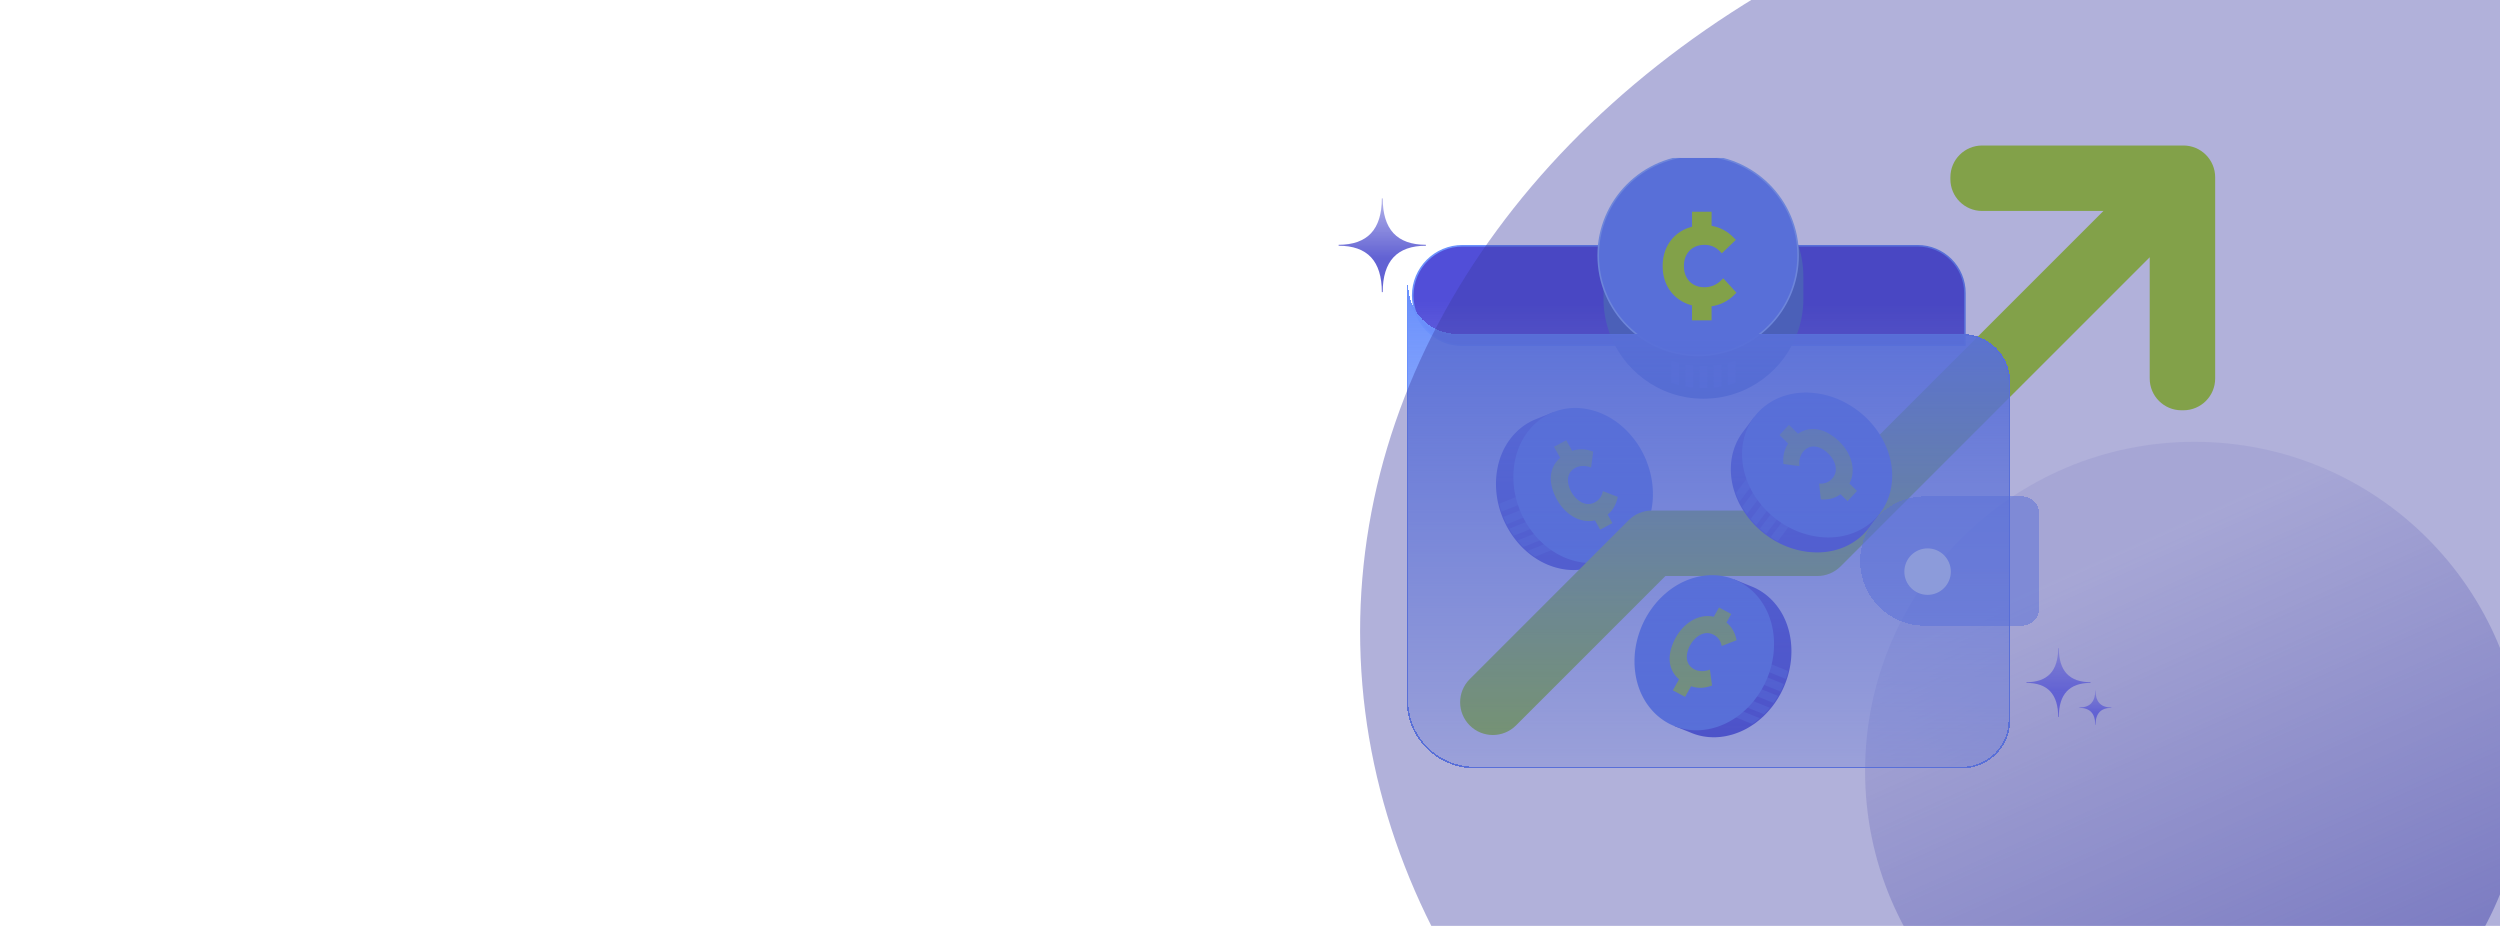 <svg width="945" height="350" viewBox="0 0 945 350" fill="none" xmlns="http://www.w3.org/2000/svg">
<circle cx="829.5" cy="291.5" r="124.5" fill="url(#paint0_linear_7211_54487)"/>
<g filter="url(#filter0_b_7211_54487)">
<path d="M724.867 92.904H552.807C542.418 92.904 534 101.322 534 111.712C534 122.101 542.418 130.519 552.807 130.519H742.734V110.771C742.734 100.902 734.736 92.904 724.867 92.904Z" fill="url(#paint1_linear_7211_54487)"/>
<path d="M724.867 92.904H552.807C542.418 92.904 534 101.322 534 111.712C534 122.101 542.418 130.519 552.807 130.519H742.734V110.771C742.734 100.902 734.736 92.904 724.867 92.904Z" stroke="#6B91FC" stroke-width="0.6"/>
</g>
<g clip-path="url(#clip0_7211_54487)">
<g filter="url(#filter1_d_7211_54487)">
<path d="M681.676 100.568C681.676 79.703 664.765 62.792 643.899 62.792C623.034 62.792 606.123 79.703 606.123 100.568V108.939C606.123 125.556 616.853 139.667 631.758 144.724C632.713 145.047 633.691 145.334 634.676 145.576C635.477 145.782 636.285 145.959 637.101 146.106C638.064 146.282 639.034 146.422 640.019 146.517C640.813 146.598 641.621 146.657 642.437 146.679C642.922 146.708 643.407 146.716 643.899 146.716C644.392 146.716 644.877 146.708 645.362 146.679C646.178 146.657 646.986 146.598 647.78 146.517C648.765 146.422 649.735 146.282 650.698 146.106C651.513 145.959 652.322 145.782 653.123 145.576C654.108 145.334 655.085 145.047 656.041 144.724C670.945 139.667 681.676 125.556 681.676 108.939V100.634C681.676 100.634 681.676 100.59 681.676 100.568Z" fill="#5578C6"/>
</g>
<g opacity="0.5">
<path d="M634.678 137.205V145.577C633.693 145.334 632.715 145.047 631.76 144.724V136.353C632.715 136.676 633.685 136.963 634.678 137.205Z" fill="#6B91FC"/>
<path d="M640.021 138.146V146.517C639.036 146.422 638.066 146.282 637.104 146.106V137.735C638.066 137.911 639.036 138.051 640.021 138.146Z" fill="#6B91FC"/>
<path d="M645.365 138.308V146.679C644.879 146.708 644.394 146.716 643.902 146.716C643.41 146.716 642.925 146.708 642.439 146.679V138.308C642.925 138.337 643.41 138.345 643.902 138.345C644.394 138.345 644.879 138.337 645.365 138.308Z" fill="#6B91FC"/>
<path d="M650.699 137.735V146.106C649.736 146.282 648.766 146.422 647.781 146.517V138.146C648.766 138.051 649.736 137.911 650.699 137.735Z" fill="#6B91FC"/>
<path d="M656.043 136.353V144.724C655.087 145.047 654.11 145.334 653.125 145.577V137.205C654.11 136.963 655.087 136.676 656.043 136.353Z" fill="#6B91FC"/>
</g>
<g filter="url(#filter2_bii_7211_54487)">
<path d="M643.899 138.345C664.763 138.345 681.676 121.432 681.676 100.568C681.676 79.705 664.763 62.792 643.899 62.792C623.036 62.792 606.123 79.705 606.123 100.568C606.123 121.432 623.036 138.345 643.899 138.345Z" fill="#6B91FC"/>
<path d="M643.899 138.345C664.763 138.345 681.676 121.432 681.676 100.568C681.676 79.705 664.763 62.792 643.899 62.792C623.036 62.792 606.123 79.705 606.123 100.568C606.123 121.432 623.036 138.345 643.899 138.345Z" stroke="#8DB6FF" stroke-width="0.6"/>
</g>
<g filter="url(#filter3_d_7211_54487)">
<path d="M656.379 110.659L651.389 105.191L650.433 106.117C649.625 106.903 648.684 107.514 647.633 107.94C646.582 108.366 645.45 108.587 644.282 108.587C642.731 108.587 641.357 108.248 640.188 107.587C639.027 106.926 638.138 106.022 637.491 104.824C636.837 103.611 636.506 102.178 636.506 100.568C636.506 98.959 636.837 97.533 637.491 96.32C638.145 95.115 639.027 94.211 640.188 93.549C641.357 92.888 642.731 92.55 644.282 92.55C646.553 92.55 648.412 93.3 649.963 94.85L650.852 95.74L656.159 90.668L655.24 89.735C652.91 87.369 650.139 85.913 646.979 85.37V80.041H639.593V85.686C638.358 86.009 637.182 86.465 636.08 87.06C633.691 88.361 631.802 90.213 630.472 92.557C629.149 94.887 628.48 97.584 628.48 100.561C628.48 103.537 629.142 106.227 630.45 108.542C631.766 110.88 633.647 112.732 636.028 114.04C637.131 114.65 638.321 115.106 639.586 115.436V121.081H646.972V115.782C650.272 115.275 653.131 113.856 655.49 111.519L656.372 110.644L656.379 110.659Z" fill="#B1E50E"/>
</g>
</g>
<g clip-path="url(#clip1_7211_54487)">
<path d="M565.474 182.802L565.486 183.546L565.504 184.273L565.539 185.006L565.591 185.745L565.668 186.466L565.756 187.198L565.855 187.914L565.973 188.635L566.107 189.356L566.26 190.065L566.4 190.675L566.424 190.769L566.606 191.478L566.793 192.176L567.01 192.873L567.227 193.559L567.274 193.671L567.467 194.251L567.72 194.925L567.977 195.599V195.611L568.253 196.268L568.546 196.918L568.851 197.575L569.168 198.214L569.279 198.437L569.496 198.859L569.842 199.492L570.193 200.09L570.205 200.113L570.563 200.723L570.944 201.333L571.337 201.925L571.741 202.511L571.905 202.752L572.157 203.097L572.58 203.666L573.019 204.223L573.312 204.575L573.476 204.768L573.934 205.313L574.403 205.847L574.883 206.357L575.37 206.861L575.522 207.014L575.874 207.365L576.384 207.84L576.894 208.309L577.117 208.497L577.434 208.766L577.979 209.218L578.524 209.652L579.075 210.068L579.644 210.478L579.972 210.701L580.224 210.859L580.799 211.24L581.397 211.616L581.989 211.961L582.598 212.301L583.22 212.618L583.841 212.923L584.474 213.216L585.108 213.492L585.747 213.738L586.403 213.978L587.06 214.207L587.722 214.418L588.396 214.6L589.076 214.775L589.751 214.928L590.425 215.069L591.087 215.18L591.767 215.274L592.43 215.356L593.098 215.409L593.761 215.45L594.417 215.473H595.068L595.713 215.45L596.358 215.42L596.997 215.373L597.63 215.297L598.251 215.209L598.873 215.115L599.494 214.992L600.104 214.852L600.713 214.699L601.317 214.523L601.904 214.342L602.49 214.131L603.07 213.914L603.639 213.673H603.651L609.642 211.264L608.423 210.871V210.859L608.915 210.478L609.396 210.08L609.865 209.663L610.322 209.235L610.768 208.802L611.201 208.344L611.629 207.875L612.04 207.406L612.444 206.902L612.837 206.404L613.218 205.894L613.587 205.354L613.951 204.821L614.285 204.264L614.613 203.701L614.93 203.121L615.235 202.535L615.528 201.937L615.803 201.321L616.073 200.7L616.325 200.078L616.554 199.439L616.782 198.783L616.993 198.12L617.175 197.44L617.351 196.766L617.515 196.068L617.656 195.371L617.785 194.661L617.908 193.946L617.996 193.225L618.084 192.48L618.148 191.742L618.189 190.997L618.213 190.259L618.225 189.52V188.787L618.201 188.054L618.16 187.316L618.101 186.583L618.037 185.856L617.949 185.135L617.849 184.408L617.732 183.687L617.591 182.977L617.451 182.256L617.275 181.547L617.099 180.849L616.906 180.14L616.695 179.454L616.478 178.756L616.237 178.082L615.991 177.408L615.727 176.728L615.446 176.066L615.159 175.403L614.842 174.758L614.537 174.102L614.203 173.469L613.863 172.841L613.505 172.22L613.13 171.598L612.749 170.995L612.356 170.397L611.964 169.81L611.553 169.23L611.113 168.661L610.68 168.11L610.234 167.553L609.777 167.02L609.308 166.486L608.827 165.97L608.323 165.46L607.836 164.968L607.32 164.487L606.799 164.007L606.277 163.561L605.732 163.115L605.187 162.682L604.618 162.254L604.049 161.849L603.486 161.456L602.894 161.075L602.308 160.718L601.71 160.366L601.1 160.032L600.485 159.703L599.863 159.41L599.236 159.117L598.603 158.842L597.946 158.578L597.301 158.343L596.639 158.121L595.977 157.915L595.308 157.722L594.634 157.546L593.96 157.394L593.28 157.259L592.606 157.153L591.943 157.054L591.275 156.977L590.612 156.913L589.944 156.878L589.293 156.86H588.637L587.992 156.872L587.353 156.901L587.124 156.925L587.2 155.77L580.635 158.42L580.06 158.654L579.491 158.906L578.934 159.17L578.389 159.451L577.844 159.756L577.311 160.061L576.8 160.389L576.279 160.729L575.775 161.087L575.27 161.456L574.796 161.849L574.315 162.242L573.846 162.658L573.389 163.08L572.943 163.532L572.503 163.977L572.069 164.446L571.665 164.927L571.26 165.414L570.868 165.929L570.487 166.439L570.117 166.961L569.76 167.506L569.42 168.063L569.08 168.632L568.763 169.201L568.458 169.787L568.177 170.385L567.895 170.995L567.632 171.616L567.38 172.249L567.139 172.894L566.922 173.545L566.717 174.213L566.529 174.876L566.348 175.561L566.195 176.253L566.049 176.951L565.92 177.666L565.803 178.375L565.703 179.108L565.627 179.847L565.562 180.591L565.515 181.318L565.486 182.075L565.474 182.802Z" fill="#514ED8"/>
<g opacity="0.4">
<path fill-rule="evenodd" clip-rule="evenodd" d="M574.17 190.775L567.598 193.425L567.557 193.313L567.34 192.627L567.123 191.93L566.936 191.232L566.748 190.523L566.73 190.423L573.308 187.773L573.332 187.885L573.507 188.588L573.701 189.286L573.906 189.983L574.135 190.669L574.17 190.775Z" fill="#6B91FC"/>
<path fill-rule="evenodd" clip-rule="evenodd" d="M576.18 195.529L569.608 198.185L569.496 197.968L569.18 197.323L568.875 196.672L568.582 196.016L568.306 195.365L574.89 192.715L575.16 193.366L575.453 194.028L575.752 194.679L576.074 195.324L576.18 195.529Z" fill="#6B91FC"/>
<path fill-rule="evenodd" clip-rule="evenodd" d="M578.807 199.85L572.235 202.506L572.071 202.265L571.666 201.673L571.273 201.087L570.892 200.477L570.535 199.867L570.523 199.844L577.089 197.2L577.101 197.218L577.47 197.827L577.845 198.431L578.238 199.029L578.642 199.621L578.807 199.85Z" fill="#6B91FC"/>
<path fill-rule="evenodd" clip-rule="evenodd" d="M582.436 204.124L575.852 206.768L575.7 206.615L575.207 206.111L574.726 205.601L574.263 205.067L573.8 204.522L573.642 204.323L580.208 201.679L580.372 201.878L580.835 202.418L581.304 202.945L581.785 203.467L582.277 203.971L582.436 204.124Z" fill="#6B91FC"/>
<path fill-rule="evenodd" clip-rule="evenodd" d="M586.867 207.799L580.301 210.449L579.973 210.232L579.404 209.816L578.847 209.406L578.302 208.966L577.757 208.52L577.44 208.251L584.024 205.601L584.34 205.876L584.88 206.328L585.431 206.762L585.988 207.178L586.556 207.588L586.867 207.799Z" fill="#6B91FC"/>
</g>
<path d="M598.51 154.404L599.178 154.497L599.852 154.609L600.526 154.744L601.206 154.896L601.881 155.072L602.549 155.26L603.211 155.465L603.868 155.688L604.519 155.928L605.164 156.186L605.803 156.461L606.436 156.749L607.057 157.054L607.673 157.376L608.282 157.71L608.88 158.062L609.472 158.425L610.053 158.801L610.627 159.193L611.196 159.604L611.753 160.026L612.304 160.46L612.843 160.905L613.371 161.368L613.893 161.837L614.403 162.318L614.907 162.816L615.399 163.32L615.88 163.836L616.349 164.364L616.806 164.903L617.258 165.454L617.697 166.017L618.125 166.586L618.542 167.166L618.946 167.752L619.339 168.35L619.72 168.954L620.083 169.57L620.441 170.191L620.787 170.819L621.115 171.458L621.432 172.102L621.737 172.759L622.03 173.421L622.305 174.09L622.557 174.758L622.81 175.438L623.044 176.124L623.267 176.81L623.478 177.502L623.671 178.205L623.847 178.909L624.011 179.618L624.164 180.327L624.299 181.043L624.416 181.764L624.521 182.491L624.609 183.218L624.68 183.945L624.732 184.677L624.768 185.41L624.791 186.143V186.882V187.62L624.762 188.359L624.715 189.098L624.65 189.836L624.568 190.575L624.474 191.302L624.363 192.017L624.234 192.727L624.088 193.43L623.929 194.122L623.753 194.802L623.56 195.476L623.355 196.139L623.132 196.789L622.897 197.428L622.651 198.061L622.387 198.683L622.106 199.293L621.813 199.89L621.508 200.477L621.191 201.051L620.863 201.62L620.517 202.171L620.16 202.716L619.79 203.244L619.409 203.76L619.016 204.264L618.612 204.756L618.202 205.237L617.774 205.706L617.34 206.157L616.894 206.597L616.437 207.025L615.974 207.435L615.493 207.834L615.001 208.221L614.502 208.59L613.998 208.948L613.482 209.294L612.955 209.622L612.421 209.939L611.882 210.238L611.337 210.519L610.78 210.783L610.217 211.035L609.642 211.27L609.062 211.492L608.476 211.697L607.884 211.885L607.286 212.055L606.682 212.213L606.072 212.348L605.457 212.471L604.835 212.577L604.208 212.665L603.575 212.735L602.936 212.788L602.291 212.823L601.646 212.835H600.995L600.339 212.811L599.682 212.77L599.02 212.712L598.351 212.635L597.683 212.542L597.009 212.43L596.335 212.295L595.655 212.143L594.98 211.967L594.312 211.78L593.65 211.574L592.993 211.352L592.342 211.111L591.697 210.853L591.058 210.578L590.425 210.29L589.804 209.986L589.188 209.663L588.579 209.329L587.981 208.977L587.389 208.614L586.808 208.239L586.234 207.846L585.665 207.435L585.108 207.013L584.557 206.58L584.018 206.134L583.49 205.671L582.968 205.202L582.458 204.721L581.954 204.223L581.462 203.719L580.981 203.203L580.512 202.675L580.055 202.136L579.603 201.585L579.164 201.022L578.736 200.453L578.319 199.873L577.915 199.287L577.522 198.689L577.141 198.085L576.777 197.469L576.42 196.848L576.074 196.221L575.746 195.582L575.429 194.937L575.124 194.28L574.831 193.618L574.556 192.949L574.292 192.281L574.04 191.601L573.805 190.915L573.582 190.229L573.371 189.537L573.178 188.834L573.002 188.13L572.838 187.421L572.685 186.712L572.551 185.996L572.433 185.275L572.328 184.548L572.24 183.821L572.17 183.095L572.117 182.362L572.082 181.629L572.058 180.896V180.157V179.419L572.088 178.68L572.134 177.941L572.199 177.203L572.275 176.464L572.369 175.737L572.48 175.022L572.609 174.313L572.756 173.609L572.914 172.917L573.09 172.237L573.283 171.563L573.495 170.901L573.717 170.25L573.952 169.611L574.198 168.978L574.462 168.356L574.743 167.747L575.036 167.149L575.341 166.562L575.658 165.988L575.986 165.419L576.332 164.868L576.69 164.323L577.053 163.795L577.434 163.279L577.827 162.775L578.231 162.283L578.648 161.802L579.076 161.333L579.509 160.882L579.955 160.442L580.412 160.014L580.881 159.598L581.356 159.199L581.849 158.812L582.347 158.443L582.851 158.085L583.367 157.739L583.895 157.411L584.428 157.095L584.967 156.796L585.513 156.514L586.069 156.25L586.632 155.998L587.207 155.764L587.787 155.541L588.373 155.336L588.966 155.148L589.564 154.978L590.167 154.82L590.777 154.685L591.393 154.562L592.014 154.456L592.641 154.368L593.274 154.298L593.913 154.245L594.558 154.21L595.203 154.198H595.854L596.511 154.222L597.167 154.263L597.83 154.322L598.504 154.398L598.51 154.404Z" fill="#6B91FC"/>
<path d="M607.672 194.491L609.501 197.733L604.858 200.195L602.894 196.707C596.832 198.032 591.386 193.987 588.555 188.898C585.512 183.441 584.908 177.238 589.75 173.046L587.4 168.872L592.037 166.416L594.294 170.426C596.721 169.599 599.353 169.588 602.232 170.707L601.434 176.716C599.963 176.118 598.527 176.036 597.336 176.224C596.633 176.335 596.023 176.546 595.537 176.804C594.376 177.42 593.626 178.223 593.186 179.137C592.166 181.23 592.805 183.868 593.971 185.979C595.126 188.072 597.172 190.089 599.57 190.464C600.625 190.634 601.751 190.475 602.9 189.866C603.428 189.59 603.938 189.227 604.389 188.74C605.057 188.025 605.603 187.04 605.896 185.651L611.518 187.826C610.914 190.78 609.601 192.973 607.672 194.491Z" fill="#B1E50E"/>
</g>
<path fill-rule="evenodd" clip-rule="evenodd" d="M795.091 79.745H749.246C742.619 79.745 737.246 74.373 737.246 67.745V67C737.246 60.373 742.619 55 749.246 55H825.334C831.961 55 837.334 60.373 837.334 67L837.334 143.087C837.334 149.715 831.961 155.087 825.334 155.087H824.589C817.961 155.087 812.589 149.715 812.589 143.087L812.589 97.243L695.719 214.113C693.398 216.433 690.251 217.737 686.97 217.737H629.524L573.053 274.208C568.221 279.04 560.387 279.04 555.556 274.208C550.724 269.376 550.724 261.542 555.555 256.71L615.65 196.615C617.971 194.295 621.118 192.991 624.399 192.991H681.845L795.091 79.745Z" fill="#B1E50E"/>
<g filter="url(#filter4_f_7211_54487)">
<ellipse cx="810.554" cy="81.779" rx="27.554" ry="10.318" transform="rotate(-45 810.554 81.779)" fill="#B1E50E"/>
</g>
<g clip-path="url(#clip2_7211_54487)">
<path d="M679.037 207.776L678.321 207.572L677.624 207.367L676.925 207.143L676.225 206.901L675.548 206.641L674.863 206.366L674.198 206.085L673.532 205.785L672.87 205.468L672.225 205.137L671.672 204.844L671.587 204.797L670.949 204.437L670.324 204.076L669.706 203.686L669.1 203.299L669.004 203.224L668.494 202.887L667.908 202.469L667.323 202.046L667.312 202.043L666.749 201.607L666.197 201.155L665.641 200.691L665.106 200.219L664.92 200.054L664.568 199.735L664.046 199.237L663.559 198.743L663.54 198.726L663.043 198.222L662.553 197.696L662.083 197.164L661.621 196.621L661.432 196.401L661.163 196.068L660.723 195.513L660.299 194.944L660.035 194.57L659.89 194.361L659.482 193.778L659.088 193.187L658.72 192.591L658.359 191.99L658.251 191.804L658.002 191.373L657.676 190.757L657.355 190.143L657.231 189.879L657.052 189.504L656.758 188.86L656.48 188.221L656.22 187.581L655.971 186.926L655.841 186.551L655.753 186.267L655.534 185.613L655.326 184.938L655.145 184.277L654.975 183.6L654.83 182.918L654.696 182.239L654.577 181.551L654.475 180.868L654.402 180.187L654.34 179.491L654.289 178.798L654.257 178.103L654.255 177.405L654.262 176.702L654.289 176.012L654.327 175.324L654.391 174.655L654.477 173.974L654.569 173.313L654.691 172.654L654.823 172.004L654.97 171.363L655.138 170.735L655.328 170.118L655.523 169.503L655.734 168.897L655.971 168.306L656.217 167.728L656.469 167.152L656.748 166.584L657.042 166.031L657.347 165.482L657.673 164.944L658.001 164.425L658.356 163.913L658.716 163.409L659.095 162.922L659.098 162.91L662.976 157.747L663.04 159.026L663.051 159.029L663.547 158.652L664.056 158.291L664.58 157.946L665.112 157.615L665.646 157.297L666.2 156.996L666.764 156.704L667.323 156.429L667.915 156.169L668.498 155.918L669.089 155.682L669.705 155.465L670.315 155.252L670.939 155.073L671.568 154.902L672.21 154.746L672.856 154.604L673.509 154.475L674.175 154.368L674.845 154.269L675.51 154.186L676.187 154.131L676.88 154.08L677.575 154.047L678.279 154.048L678.975 154.052L679.692 154.074L680.402 154.119L681.121 154.178L681.843 154.244L682.563 154.346L683.305 154.454L684.035 154.583L684.765 154.736L685.484 154.904L686.201 155.084L686.908 155.274L687.61 155.486L688.313 155.717L689.006 155.963L689.691 156.214L690.365 156.485L691.041 156.77L691.708 157.07L692.356 157.389L693.016 157.712L693.656 158.065L694.284 158.415L694.92 158.786L695.527 159.167L696.145 159.557L696.734 159.964L697.322 160.376L697.91 160.807L698.477 161.251L699.043 161.699L699.584 162.172L700.139 162.637L700.664 163.123L701.182 163.614L701.69 164.12L702.193 164.643L702.678 165.168L703.154 165.702L703.618 166.233L704.073 166.78L704.508 167.352L704.928 167.913L705.351 168.488L705.748 169.068L706.142 169.659L706.515 170.257L706.878 170.876L707.227 171.473L707.558 172.096L707.887 172.724L708.183 173.343L708.472 173.985L708.75 174.624L709.016 175.284L709.26 175.938L709.493 176.584L709.708 177.254L709.902 177.913L710.087 178.582L710.252 179.257L710.41 179.937L710.532 180.613L710.653 181.294L710.755 181.977L710.84 182.68L710.9 183.363L710.943 184.061L710.97 184.754L710.984 185.45L710.979 186.146L710.952 186.837L710.906 187.529L710.834 188.207L710.759 188.873L710.659 189.538L710.55 190.195L710.411 190.849L710.26 191.483L710.09 192.117L709.911 192.737L709.718 193.346L709.636 193.561L710.771 193.786L706.512 199.443L706.137 199.937L705.746 200.421L705.347 200.891L704.934 201.345L704.499 201.792L704.066 202.229L703.617 202.636L703.154 203.052L702.678 203.447L702.191 203.838L701.688 204.195L701.184 204.558L700.661 204.903L700.135 205.236L699.584 205.549L699.039 205.858L698.474 206.156L697.905 206.422L697.33 206.687L696.73 206.933L696.139 207.169L695.54 207.391L694.92 207.595L694.294 207.78L693.657 207.961L693.026 208.119L692.381 208.262L691.73 208.379L691.069 208.493L690.4 208.587L689.723 208.667L689.038 208.732L688.353 208.773L687.655 208.798L686.966 208.808L686.257 208.806L685.549 208.774L684.837 208.735L684.113 208.675L683.398 208.604L682.664 208.511L681.931 208.393L681.195 208.263L680.481 208.12L679.742 207.953L679.037 207.776Z" fill="#514ED8"/>
<g opacity="0.4">
<path fill-rule="evenodd" clip-rule="evenodd" d="M673.585 197.315L669.325 202.977L669.422 203.045L670.028 203.432L670.646 203.822L671.271 204.184L671.908 204.549L671.999 204.592L676.261 198.924L676.16 198.872L675.526 198.521L674.902 198.153L674.281 197.774L673.678 197.376L673.585 197.315Z" fill="#6B91FC"/>
<path fill-rule="evenodd" clip-rule="evenodd" d="M669.514 194.142L665.248 199.803L665.429 199.966L665.97 200.439L666.52 200.902L667.078 201.355L667.635 201.79L671.899 196.116L671.34 195.687L670.776 195.233L670.225 194.775L669.685 194.297L669.514 194.142Z" fill="#6B91FC"/>
<path fill-rule="evenodd" clip-rule="evenodd" d="M666.021 190.487L661.754 196.147L661.944 196.368L662.411 196.912L662.876 197.443L663.366 197.969L663.863 198.472L663.882 198.49L668.136 192.832L668.122 192.816L667.628 192.301L667.142 191.783L666.666 191.249L666.199 190.705L666.021 190.487Z" fill="#6B91FC"/>
<path fill-rule="evenodd" clip-rule="evenodd" d="M662.832 185.875L658.574 191.55L658.682 191.737L659.042 192.343L659.41 192.94L659.805 193.525L660.212 194.113L660.364 194.318L664.617 188.66L664.467 188.45L664.066 187.863L663.677 187.273L663.298 186.674L662.938 186.068L662.832 185.875Z" fill="#6B91FC"/>
<path fill-rule="evenodd" clip-rule="evenodd" d="M660.427 180.643L656.168 186.3L656.293 186.673L656.548 187.33L656.8 187.974L657.084 188.614L657.373 189.256L657.551 189.632L661.815 183.959L661.631 183.581L661.334 182.944L661.058 182.299L660.8 181.653L660.551 180.998L660.427 180.643Z" fill="#6B91FC"/>
</g>
<path d="M715.017 183.217L715.1 182.547L715.167 181.867L715.211 181.181L715.24 180.484L715.244 179.788L715.236 179.094L715.209 178.401L715.164 177.709L715.1 177.018L715.018 176.328L714.917 175.64L714.804 174.954L714.67 174.275L714.518 173.597L714.353 172.921L714.168 172.253L713.97 171.587L713.758 170.929L713.527 170.272L713.278 169.617L713.014 168.97L712.738 168.325L712.447 167.689L712.136 167.059L711.818 166.434L711.486 165.817L711.135 165.201L710.776 164.595L710.402 163.997L710.014 163.407L709.611 162.826L709.195 162.247L708.766 161.677L708.327 161.116L707.874 160.564L707.413 160.022L706.937 159.487L706.452 158.963L705.952 158.453L705.444 157.946L704.927 157.45L704.395 156.967L703.854 156.495L703.299 156.03L702.735 155.576L702.161 155.137L701.58 154.72L700.989 154.301L700.387 153.897L699.782 153.504L699.168 153.121L698.539 152.752L697.905 152.4L697.262 152.058L696.617 151.727L695.961 151.412L695.294 151.112L694.62 150.822L693.94 150.549L693.256 150.293L692.562 150.052L691.863 149.828L691.162 149.616L690.448 149.425L689.735 149.234L689.013 149.071L688.288 148.925L687.558 148.796L686.823 148.684L686.096 148.587L685.377 148.509L684.658 148.45L683.941 148.41L683.232 148.383L682.529 148.377L681.828 148.39L681.135 148.416L680.449 148.463L679.771 148.524L679.095 148.598L678.427 148.692L677.765 148.806L677.112 148.935L676.467 149.077L675.83 149.234L675.195 149.404L674.574 149.596L673.954 149.8L673.349 150.02L672.752 150.255L672.164 150.504L671.583 150.767L671.013 151.039L670.449 151.331L669.901 151.633L669.361 151.95L668.829 152.281L668.313 152.622L667.803 152.983L667.302 153.359L666.816 153.744L666.34 154.139L665.873 154.548L665.419 154.972L664.975 155.406L664.547 155.849L664.134 156.303L663.735 156.773L663.346 157.251L662.97 157.745L662.605 158.248L662.255 158.761L661.921 159.285L661.602 159.818L661.293 160.361L661.004 160.915L660.726 161.477L660.463 162.05L660.216 162.633L659.984 163.227L659.768 163.83L659.567 164.444L659.389 165.064L659.22 165.693L659.073 166.333L658.943 166.978L658.828 167.633L658.729 168.298L658.646 168.968L658.579 169.648L658.535 170.334L658.506 171.03L658.502 171.727L658.51 172.421L658.537 173.114L658.582 173.806L658.646 174.497L658.728 175.187L658.829 175.875L658.942 176.561L659.076 177.24L659.228 177.918L659.393 178.594L659.578 179.262L659.776 179.928L659.988 180.586L660.219 181.243L660.468 181.898L660.732 182.545L661.008 183.19L661.299 183.826L661.61 184.456L661.928 185.081L662.26 185.698L662.611 186.314L662.97 186.92L663.344 187.518L663.732 188.108L664.135 188.689L664.551 189.268L664.98 189.838L665.419 190.398L665.872 190.951L666.333 191.493L666.809 192.027L667.294 192.552L667.794 193.062L668.302 193.568L668.818 194.065L669.351 194.547L669.892 195.02L670.447 195.484L671.011 195.939L671.585 196.378L672.163 196.806L672.754 197.225L673.356 197.629L673.961 198.022L674.574 198.405L675.204 198.774L675.838 199.126L676.481 199.468L677.126 199.799L677.782 200.114L678.448 200.414L679.123 200.704L679.803 200.977L680.487 201.233L681.181 201.474L681.88 201.698L682.581 201.91L683.295 202.101L684.008 202.292L684.729 202.455L685.455 202.601L686.185 202.73L686.919 202.848L687.645 202.945L688.365 203.023L689.083 203.082L689.801 203.122L690.51 203.148L691.212 203.154L691.914 203.142L692.608 203.11L693.294 203.063L693.972 203.002L694.647 202.928L695.316 202.834L695.978 202.72L696.631 202.591L697.276 202.449L697.913 202.292L698.548 202.122L699.169 201.93L699.789 201.726L700.392 201.511L700.989 201.277L701.578 201.028L702.158 200.765L702.73 200.487L703.294 200.195L703.842 199.893L704.382 199.576L704.914 199.245L705.438 198.9L705.946 198.545L706.447 198.169L706.932 197.783L707.408 197.389L707.876 196.98L708.33 196.555L708.773 196.122L709.202 195.678L709.615 195.225L710.014 194.755L710.403 194.277L710.778 193.782L711.144 193.279L711.493 192.766L711.828 192.243L712.147 191.709L712.456 191.167L712.744 190.613L713.022 190.05L713.285 189.477L713.532 188.894L713.764 188.301L713.981 187.697L714.181 187.083L714.36 186.464L714.528 185.835L714.675 185.195L714.806 184.55L714.921 183.895L715.021 183.224L715.017 183.217Z" fill="#6B91FC"/>
<path d="M695.712 186.814L698.37 189.42L701.95 185.573L699.089 182.773C701.938 177.26 699.44 170.953 695.258 166.901C690.773 162.549 684.938 160.361 679.636 163.953L676.213 160.602L672.64 164.445L675.929 167.663C674.502 169.794 673.81 172.333 674.146 175.404L680.157 176.189C679.96 174.613 680.253 173.204 680.742 172.103C681.032 171.452 681.393 170.918 681.768 170.515C682.663 169.553 683.633 169.036 684.631 168.848C686.916 168.404 689.299 169.704 691.036 171.377C692.758 173.035 694.177 175.533 693.919 177.946C693.81 179.009 693.365 180.056 692.479 181.008C692.076 181.446 691.593 181.845 691.006 182.155C690.143 182.615 689.05 182.887 687.632 182.81L688.278 188.804C691.288 188.985 693.746 188.284 695.712 186.814Z" fill="#B1E50E"/>
</g>
<g clip-path="url(#clip3_7211_54487)">
<path d="M677.159 246.017L677.147 246.762L677.129 247.489L677.094 248.221L677.041 248.96L676.965 249.681L676.877 250.414L676.778 251.129L676.66 251.85L676.525 252.571L676.373 253.281L676.232 253.89L676.209 253.984L676.027 254.693L675.84 255.391L675.623 256.089L675.406 256.775L675.359 256.886L675.165 257.466L674.913 258.141L674.655 258.815V258.826L674.38 259.483L674.087 260.134L673.782 260.79L673.465 261.429L673.354 261.652L673.137 262.074L672.791 262.707L672.439 263.305L672.428 263.329L672.07 263.939L671.689 264.548L671.296 265.14L670.892 265.727L670.727 265.967L670.475 266.313L670.053 266.882L669.614 267.438L669.32 267.79L669.156 267.984L668.699 268.529L668.23 269.062L667.749 269.572L667.263 270.077L667.11 270.229L666.759 270.581L666.249 271.056L665.739 271.525L665.516 271.712L665.199 271.982L664.654 272.433L664.109 272.867L663.558 273.283L662.989 273.694L662.661 273.916L662.409 274.075L661.834 274.456L661.236 274.831L660.644 275.177L660.034 275.517L659.413 275.833L658.792 276.138L658.158 276.431L657.525 276.707L656.886 276.953L656.23 277.194L655.573 277.422L654.911 277.633L654.236 277.815L653.556 277.991L652.882 278.143L652.208 278.284L651.546 278.395L650.865 278.489L650.203 278.571L649.535 278.624L648.872 278.665L648.216 278.689H647.565L646.92 278.665L646.275 278.636L645.636 278.589L645.003 278.513L644.382 278.425L643.76 278.331L643.139 278.208L642.529 278.067L641.919 277.915L641.316 277.739L640.729 277.557L640.143 277.346L639.563 277.129L638.994 276.889H638.982L632.991 274.479L634.21 274.086V274.075L633.718 273.694L633.237 273.295L632.768 272.879L632.311 272.451L631.865 272.017L631.431 271.56L631.003 271.091L630.593 270.622L630.189 270.118L629.796 269.619L629.415 269.109L629.045 268.57L628.682 268.036L628.348 267.479L628.019 266.917L627.703 266.336L627.398 265.75L627.105 265.152L626.829 264.537L626.56 263.915L626.308 263.294L626.079 262.655L625.85 261.998L625.639 261.336L625.458 260.656L625.282 259.981L625.118 259.284L624.977 258.586L624.848 257.877L624.725 257.162L624.637 256.44L624.549 255.696L624.484 254.957L624.443 254.213L624.42 253.474L624.408 252.735V252.003L624.432 251.27L624.473 250.531L624.531 249.798L624.596 249.071L624.684 248.35L624.783 247.623L624.901 246.902L625.041 246.193L625.182 245.472L625.358 244.762L625.534 244.065L625.727 243.355L625.938 242.67L626.155 241.972L626.396 241.298L626.642 240.624L626.906 239.944L627.187 239.281L627.474 238.619L627.791 237.974L628.096 237.317L628.43 236.684L628.77 236.057L629.127 235.435L629.503 234.814L629.884 234.21L630.277 233.612L630.669 233.026L631.08 232.445L631.519 231.877L631.953 231.326L632.399 230.769L632.856 230.235L633.325 229.702L633.806 229.186L634.31 228.676L634.796 228.183L635.312 227.703L635.834 227.222L636.356 226.776L636.901 226.331L637.446 225.897L638.015 225.469L638.584 225.065L639.146 224.672L639.739 224.291L640.325 223.933L640.923 223.581L641.532 223.247L642.148 222.919L642.769 222.626L643.397 222.333L644.03 222.057L644.686 221.793L645.331 221.559L645.994 221.336L646.656 221.131L647.325 220.937L647.999 220.762L648.673 220.609L649.353 220.474L650.027 220.369L650.69 220.269L651.358 220.193L652.02 220.128L652.689 220.093L653.339 220.076H653.996L654.641 220.087L655.28 220.117L655.509 220.14L655.432 218.985L661.998 221.635L662.573 221.87L663.141 222.122L663.698 222.385L664.244 222.667L664.789 222.972L665.322 223.277L665.832 223.605L666.354 223.945L666.858 224.302L667.362 224.672L667.837 225.065L668.318 225.457L668.787 225.874L669.244 226.296L669.69 226.747L670.13 227.193L670.563 227.662L670.968 228.142L671.372 228.629L671.765 229.145L672.146 229.655L672.516 230.177L672.873 230.722L673.213 231.279L673.553 231.847L673.87 232.416L674.175 233.002L674.456 233.6L674.737 234.21L675.001 234.831L675.253 235.465L675.494 236.109L675.711 236.76L675.916 237.429L676.103 238.091L676.285 238.777L676.438 239.469L676.584 240.166L676.713 240.882L676.83 241.591L676.93 242.324L677.006 243.062L677.071 243.807L677.118 244.534L677.147 245.29L677.159 246.017Z" fill="#514ED8"/>
<g opacity="0.4">
<path fill-rule="evenodd" clip-rule="evenodd" d="M668.463 253.99L675.035 256.64L675.076 256.529L675.293 255.843L675.51 255.145L675.697 254.447L675.885 253.738L675.902 253.638L669.325 250.989L669.301 251.1L669.125 251.804L668.932 252.501L668.727 253.199L668.498 253.885L668.463 253.99Z" fill="#6B91FC"/>
<path fill-rule="evenodd" clip-rule="evenodd" d="M666.453 258.745L673.025 261.4L673.136 261.183L673.453 260.539L673.758 259.888L674.051 259.231L674.326 258.58L667.743 255.931L667.473 256.581L667.18 257.244L666.881 257.895L666.559 258.539L666.453 258.745Z" fill="#6B91FC"/>
<path fill-rule="evenodd" clip-rule="evenodd" d="M663.826 263.065L670.398 265.721L670.562 265.481L670.967 264.889L671.359 264.302L671.74 263.693L672.098 263.083L672.11 263.059L665.544 260.416L665.532 260.433L665.163 261.043L664.788 261.647L664.395 262.245L663.99 262.837L663.826 263.065Z" fill="#6B91FC"/>
<path fill-rule="evenodd" clip-rule="evenodd" d="M660.197 267.339L666.781 269.983L666.933 269.831L667.426 269.326L667.906 268.816L668.37 268.283L668.833 267.738L668.991 267.538L662.425 264.894L662.261 265.094L661.798 265.633L661.329 266.161L660.848 266.682L660.356 267.187L660.197 267.339Z" fill="#6B91FC"/>
<path fill-rule="evenodd" clip-rule="evenodd" d="M655.766 271.015L662.332 273.665L662.66 273.448L663.229 273.032L663.785 272.621L664.331 272.181L664.876 271.736L665.192 271.466L658.609 268.816L658.292 269.092L657.753 269.543L657.202 269.977L656.645 270.393L656.076 270.804L655.766 271.015Z" fill="#6B91FC"/>
</g>
<path d="M644.123 217.619L643.455 217.713L642.781 217.824L642.107 217.959L641.426 218.112L640.752 218.287L640.084 218.475L639.422 218.68L638.765 218.903L638.114 219.143L637.469 219.401L636.83 219.677L636.197 219.964L635.576 220.269L634.96 220.591L634.35 220.926L633.753 221.277L633.16 221.641L632.58 222.016L632.005 222.409L631.437 222.819L630.88 223.241L630.329 223.675L629.789 224.121L629.262 224.584L628.74 225.053L628.23 225.533L627.726 226.032L627.233 226.536L626.753 227.052L626.284 227.579L625.826 228.119L625.375 228.67L624.935 229.233L624.507 229.801L624.091 230.382L623.687 230.968L623.294 231.566L622.913 232.17L622.549 232.785L622.192 233.407L621.846 234.034L621.518 234.673L621.201 235.318L620.896 235.974L620.603 236.637L620.327 237.305L620.075 237.974L619.823 238.654L619.589 239.34L619.366 240.025L619.155 240.717L618.962 241.421L618.786 242.124L618.622 242.834L618.469 243.543L618.334 244.258L618.217 244.979L618.111 245.706L618.024 246.433L617.953 247.16L617.9 247.893L617.865 248.626L617.842 249.358V250.097V250.836L617.871 251.574L617.918 252.313L617.982 253.052L618.065 253.79L618.158 254.517L618.27 255.233L618.399 255.942L618.545 256.646L618.704 257.337L618.879 258.017L619.073 258.692L619.278 259.354L619.501 260.005L619.735 260.644L619.982 261.277L620.245 261.898L620.527 262.508L620.82 263.106L621.125 263.692L621.441 264.267L621.77 264.835L622.116 265.386L622.473 265.932L622.842 266.459L623.224 266.975L623.616 267.479L624.021 267.972L624.431 268.452L624.859 268.921L625.293 269.373L625.739 269.813L626.196 270.241L626.659 270.651L627.14 271.05L627.632 271.436L628.13 271.806L628.635 272.163L629.15 272.509L629.678 272.838L630.212 273.154L630.751 273.453L631.296 273.735L631.853 273.998L632.416 274.25L632.99 274.485L633.571 274.708L634.157 274.913L634.749 275.101L635.347 275.271L635.951 275.429L636.561 275.564L637.176 275.687L637.798 275.792L638.425 275.88L639.058 275.951L639.697 276.003L640.342 276.039L640.987 276.05H641.638L642.294 276.027L642.951 275.986L643.613 275.927L644.281 275.851L644.95 275.757L645.624 275.646L646.298 275.511L646.978 275.358L647.652 275.183L648.321 274.995L648.983 274.79L649.64 274.567L650.291 274.327L650.935 274.069L651.574 273.793L652.208 273.506L652.829 273.201L653.445 272.879L654.054 272.544L654.652 272.193L655.244 271.829L655.825 271.454L656.399 271.061L656.968 270.651L657.525 270.229L658.076 269.795L658.615 269.349L659.143 268.886L659.665 268.417L660.175 267.937L660.679 267.438L661.171 266.934L661.652 266.418L662.121 265.891L662.578 265.351L663.03 264.8L663.469 264.237L663.897 263.669L664.314 263.088L664.718 262.502L665.111 261.904L665.492 261.3L665.855 260.685L666.213 260.063L666.559 259.436L666.887 258.797L667.204 258.152L667.509 257.496L667.802 256.833L668.077 256.165L668.341 255.496L668.593 254.816L668.828 254.131L669.05 253.445L669.261 252.753L669.455 252.049L669.631 251.346L669.795 250.636L669.947 249.927L670.082 249.212L670.199 248.491L670.305 247.764L670.393 247.037L670.463 246.31L670.516 245.577L670.551 244.844L670.575 244.112V243.373V242.634L670.545 241.896L670.498 241.157L670.434 240.418L670.358 239.68L670.264 238.953L670.153 238.237L670.024 237.528L669.877 236.825L669.719 236.133L669.543 235.453L669.349 234.779L669.138 234.116L668.916 233.465L668.681 232.826L668.435 232.193L668.171 231.572L667.89 230.962L667.596 230.364L667.292 229.778L666.975 229.203L666.647 228.635L666.301 228.084L665.943 227.538L665.58 227.011L665.199 226.495L664.806 225.991L664.401 225.498L663.985 225.018L663.557 224.549L663.123 224.097L662.678 223.657L662.221 223.229L661.752 222.813L661.277 222.415L660.784 222.028L660.286 221.658L659.782 221.301L659.266 220.955L658.738 220.627L658.205 220.31L657.665 220.011L657.12 219.73L656.563 219.466L656.001 219.214L655.426 218.979L654.846 218.756L654.259 218.551L653.667 218.364L653.069 218.194L652.465 218.035L651.856 217.901L651.24 217.777L650.619 217.672L649.992 217.584L649.358 217.514L648.719 217.461L648.074 217.426L647.43 217.414H646.779L646.122 217.437L645.466 217.478L644.803 217.537L644.129 217.613L644.123 217.619Z" fill="#6B91FC"/>
<path d="M652.596 235.336L654.425 232.094L649.782 229.631L647.818 233.12C641.756 231.795 636.31 235.84 633.478 240.928C630.436 246.386 629.832 252.589 634.674 256.78L632.323 260.954L636.961 263.411L639.218 259.401C641.645 260.228 644.277 260.239 647.155 259.12L646.358 253.11C644.887 253.708 643.45 253.791 642.26 253.603C641.557 253.492 640.947 253.281 640.461 253.023C639.3 252.407 638.549 251.604 638.11 250.689C637.09 248.596 637.729 245.958 638.895 243.848C640.05 241.755 642.096 239.738 644.494 239.363C645.549 239.193 646.675 239.351 647.824 239.961C648.351 240.237 648.861 240.6 649.313 241.087C649.981 241.802 650.526 242.787 650.819 244.176L656.442 242.001C655.838 239.046 654.525 236.854 652.596 235.336Z" fill="#B1E50E"/>
</g>
<g filter="url(#filter5_bdii_7211_54487)">
<path d="M743.674 130.51H552.807C542.418 130.51 534 122.093 534 111.712V268.735C534.018 282.749 545.376 294.107 559.39 294.125H743.684C753.544 294.116 761.532 286.118 761.551 276.258V148.377C761.541 138.517 753.544 130.529 743.684 130.51H743.674Z" fill="url(#paint2_linear_7211_54487)" shape-rendering="crispEdges"/>
<path d="M743.674 130.51H552.807C542.418 130.51 534 122.093 534 111.712V268.735C534.018 282.749 545.376 294.107 559.39 294.125H743.684C753.544 294.116 761.532 286.118 761.551 276.258V148.377C761.541 138.517 753.544 130.529 743.684 130.51H743.674Z" stroke="#6B91FC" stroke-width="0.6" shape-rendering="crispEdges"/>
</g>
<g filter="url(#filter6_bdii_7211_54487)">
<path d="M705.127 216.075C705.127 229.578 716.074 240.524 729.576 240.524H766.251C769.884 240.524 772.833 237.575 772.833 233.942V198.208C772.833 194.574 769.884 191.625 766.251 191.625H729.576C716.074 191.625 705.127 202.572 705.127 216.075Z" fill="#6B91FC" fill-opacity="0.5" shape-rendering="crispEdges"/>
</g>
<path d="M728.63 224.857C733.481 224.857 737.413 220.925 737.413 216.075C737.413 211.224 733.481 207.292 728.63 207.292C723.78 207.292 719.848 211.224 719.848 216.075C719.848 220.925 723.78 224.857 728.63 224.857Z" fill="#C2DBFF"/>
<g filter="url(#filter7_f_7211_54487)">
<ellipse cx="385.5" cy="303.145" rx="385.5" ry="303.145" transform="matrix(1 0 0 -1 514.117 541.837)" fill="#3D3DA3" fill-opacity="0.4"/>
</g>
<g filter="url(#filter8_b_7211_54487)">
<path d="M522.335 110.415L522.665 110.415C522.665 104.588 524.036 100.162 526.742 97.26C529.447 94.356 533.572 92.884 539 92.884L539 92.53C533.571 92.53 529.447 91.058 526.742 88.155C524.036 85.252 522.665 80.826 522.665 75L522.335 75C522.335 80.826 520.964 85.253 518.258 88.155C515.553 91.058 511.429 92.53 506 92.53L506 92.884C511.429 92.884 515.554 94.356 518.258 97.26C520.964 100.163 522.335 104.589 522.335 110.415Z" fill="url(#paint3_linear_7211_54487)"/>
</g>
<g filter="url(#filter9_b_7211_54487)">
<path d="M777.992 271L778.234 271C778.234 266.722 779.241 263.473 781.227 261.342C783.213 259.211 786.241 258.13 790.227 258.13L790.227 257.87C786.241 257.87 783.213 256.789 781.227 254.658C779.241 252.526 778.234 249.277 778.234 245L777.992 245C777.992 249.278 776.985 252.527 774.999 254.658C773.013 256.789 769.985 257.87 765.999 257.87L765.999 258.13C769.985 258.13 773.013 259.211 774.999 261.342C776.985 263.474 777.992 266.723 777.992 271Z" fill="url(#paint4_linear_7211_54487)"/>
</g>
<g filter="url(#filter10_b_7211_54487)">
<path d="M791.996 274L792.117 274C792.117 271.861 792.62 270.236 793.614 269.171C794.607 268.105 796.121 267.565 798.113 267.565L798.113 267.435C796.12 267.435 794.606 266.895 793.614 265.829C792.62 264.763 792.117 263.139 792.117 261L791.996 261C791.996 263.139 791.492 264.764 790.499 265.829C789.506 266.895 787.992 267.435 786 267.435L786 267.565C787.993 267.565 789.507 268.105 790.499 269.171C791.492 270.237 791.996 271.861 791.996 274Z" fill="url(#paint5_linear_7211_54487)"/>
</g>
<defs>
<filter id="filter0_b_7211_54487" x="531.699" y="90.604" width="213.334" height="42.215" filterUnits="userSpaceOnUse" color-interpolation-filters="sRGB">
<feFlood flood-opacity="0" result="BackgroundImageFix"/>
<feGaussianBlur in="BackgroundImageFix" stdDeviation="1"/>
<feComposite in2="SourceAlpha" operator="in" result="effect1_backgroundBlur_7211_54487"/>
<feBlend mode="normal" in="SourceGraphic" in2="effect1_backgroundBlur_7211_54487" result="shape"/>
</filter>
<filter id="filter1_d_7211_54487" x="603.123" y="62.792" width="81.553" height="90.924" filterUnits="userSpaceOnUse" color-interpolation-filters="sRGB">
<feFlood flood-opacity="0" result="BackgroundImageFix"/>
<feColorMatrix in="SourceAlpha" type="matrix" values="0 0 0 0 0 0 0 0 0 0 0 0 0 0 0 0 0 0 127 0" result="hardAlpha"/>
<feOffset dy="4"/>
<feGaussianBlur stdDeviation="1.5"/>
<feComposite in2="hardAlpha" operator="out"/>
<feColorMatrix type="matrix" values="0 0 0 0 0.42 0 0 0 0 0.569 0 0 0 0 0.988 0 0 0 0.15 0"/>
<feBlend mode="color-burn" in2="BackgroundImageFix" result="effect1_dropShadow_7211_54487"/>
<feBlend mode="normal" in="SourceGraphic" in2="effect1_dropShadow_7211_54487" result="shape"/>
</filter>
<filter id="filter2_bii_7211_54487" x="601.822" y="58.492" width="84.154" height="84.153" filterUnits="userSpaceOnUse" color-interpolation-filters="sRGB">
<feFlood flood-opacity="0" result="BackgroundImageFix"/>
<feGaussianBlur in="BackgroundImageFix" stdDeviation="2"/>
<feComposite in2="SourceAlpha" operator="in" result="effect1_backgroundBlur_7211_54487"/>
<feBlend mode="normal" in="SourceGraphic" in2="effect1_backgroundBlur_7211_54487" result="shape"/>
<feColorMatrix in="SourceAlpha" type="matrix" values="0 0 0 0 0 0 0 0 0 0 0 0 0 0 0 0 0 0 127 0" result="hardAlpha"/>
<feOffset dy="-2"/>
<feGaussianBlur stdDeviation="5"/>
<feComposite in2="hardAlpha" operator="arithmetic" k2="-1" k3="1"/>
<feColorMatrix type="matrix" values="0 0 0 0 0.42 0 0 0 0 0.569 0 0 0 0 0.988 0 0 0 0.4 0"/>
<feBlend mode="normal" in2="shape" result="effect2_innerShadow_7211_54487"/>
<feColorMatrix in="SourceAlpha" type="matrix" values="0 0 0 0 0 0 0 0 0 0 0 0 0 0 0 0 0 0 127 0" result="hardAlpha"/>
<feOffset dx="-2" dy="-2"/>
<feGaussianBlur stdDeviation="4.5"/>
<feComposite in2="hardAlpha" operator="arithmetic" k2="-1" k3="1"/>
<feColorMatrix type="matrix" values="0 0 0 0 0.42 0 0 0 0 0.569 0 0 0 0 0.988 0 0 0 0.5 0"/>
<feBlend mode="normal" in2="effect2_innerShadow_7211_54487" result="effect3_innerShadow_7211_54487"/>
</filter>
<filter id="filter3_d_7211_54487" x="623.48" y="75.041" width="37.898" height="51.04" filterUnits="userSpaceOnUse" color-interpolation-filters="sRGB">
<feFlood flood-opacity="0" result="BackgroundImageFix"/>
<feColorMatrix in="SourceAlpha" type="matrix" values="0 0 0 0 0 0 0 0 0 0 0 0 0 0 0 0 0 0 127 0" result="hardAlpha"/>
<feOffset/>
<feGaussianBlur stdDeviation="2.5"/>
<feComposite in2="hardAlpha" operator="out"/>
<feColorMatrix type="matrix" values="0 0 0 0 0.694 0 0 0 0 0.898 0 0 0 0 0.055 0 0 0 0.2 0"/>
<feBlend mode="screen" in2="BackgroundImageFix" result="effect1_dropShadow_7211_54487"/>
<feBlend mode="normal" in="SourceGraphic" in2="effect1_dropShadow_7211_54487" result="shape"/>
</filter>
<filter id="filter4_f_7211_54487" x="765.744" y="36.969" width="89.621" height="89.62" filterUnits="userSpaceOnUse" color-interpolation-filters="sRGB">
<feFlood flood-opacity="0" result="BackgroundImageFix"/>
<feBlend mode="normal" in="SourceGraphic" in2="BackgroundImageFix" result="shape"/>
<feGaussianBlur stdDeviation="12" result="effect1_foregroundBlur_7211_54487"/>
</filter>
<filter id="filter5_bdii_7211_54487" x="529.699" y="107.712" width="236.15" height="190.713" filterUnits="userSpaceOnUse" color-interpolation-filters="sRGB">
<feFlood flood-opacity="0" result="BackgroundImageFix"/>
<feGaussianBlur in="BackgroundImageFix" stdDeviation="2"/>
<feComposite in2="SourceAlpha" operator="in" result="effect1_backgroundBlur_7211_54487"/>
<feColorMatrix in="SourceAlpha" type="matrix" values="0 0 0 0 0 0 0 0 0 0 0 0 0 0 0 0 0 0 127 0" result="hardAlpha"/>
<feOffset/>
<feGaussianBlur stdDeviation="2"/>
<feComposite in2="hardAlpha" operator="out"/>
<feColorMatrix type="matrix" values="0 0 0 0 0 0 0 0 0 0 0 0 0 0 0 0 0 0 0.15 0"/>
<feBlend mode="color-burn" in2="effect1_backgroundBlur_7211_54487" result="effect2_dropShadow_7211_54487"/>
<feBlend mode="normal" in="SourceGraphic" in2="effect2_dropShadow_7211_54487" result="shape"/>
<feColorMatrix in="SourceAlpha" type="matrix" values="0 0 0 0 0 0 0 0 0 0 0 0 0 0 0 0 0 0 127 0" result="hardAlpha"/>
<feOffset dy="-2"/>
<feGaussianBlur stdDeviation="5"/>
<feComposite in2="hardAlpha" operator="arithmetic" k2="-1" k3="1"/>
<feColorMatrix type="matrix" values="0 0 0 0 0.42 0 0 0 0 0.569 0 0 0 0 0.988 0 0 0 0.4 0"/>
<feBlend mode="normal" in2="shape" result="effect3_innerShadow_7211_54487"/>
<feColorMatrix in="SourceAlpha" type="matrix" values="0 0 0 0 0 0 0 0 0 0 0 0 0 0 0 0 0 0 127 0" result="hardAlpha"/>
<feOffset dx="-2" dy="-2"/>
<feGaussianBlur stdDeviation="4.5"/>
<feComposite in2="hardAlpha" operator="arithmetic" k2="-1" k3="1"/>
<feColorMatrix type="matrix" values="0 0 0 0 0.42 0 0 0 0 0.569 0 0 0 0 0.988 0 0 0 0.5 0"/>
<feBlend mode="normal" in2="effect3_innerShadow_7211_54487" result="effect4_innerShadow_7211_54487"/>
</filter>
<filter id="filter6_bdii_7211_54487" x="701.127" y="187.625" width="75.707" height="56.899" filterUnits="userSpaceOnUse" color-interpolation-filters="sRGB">
<feFlood flood-opacity="0" result="BackgroundImageFix"/>
<feGaussianBlur in="BackgroundImageFix" stdDeviation="2"/>
<feComposite in2="SourceAlpha" operator="in" result="effect1_backgroundBlur_7211_54487"/>
<feColorMatrix in="SourceAlpha" type="matrix" values="0 0 0 0 0 0 0 0 0 0 0 0 0 0 0 0 0 0 127 0" result="hardAlpha"/>
<feOffset/>
<feGaussianBlur stdDeviation="2"/>
<feComposite in2="hardAlpha" operator="out"/>
<feColorMatrix type="matrix" values="0 0 0 0 0 0 0 0 0 0 0 0 0 0 0 0 0 0 0.15 0"/>
<feBlend mode="color-burn" in2="effect1_backgroundBlur_7211_54487" result="effect2_dropShadow_7211_54487"/>
<feBlend mode="normal" in="SourceGraphic" in2="effect2_dropShadow_7211_54487" result="shape"/>
<feColorMatrix in="SourceAlpha" type="matrix" values="0 0 0 0 0 0 0 0 0 0 0 0 0 0 0 0 0 0 127 0" result="hardAlpha"/>
<feOffset dy="-2"/>
<feGaussianBlur stdDeviation="5"/>
<feComposite in2="hardAlpha" operator="arithmetic" k2="-1" k3="1"/>
<feColorMatrix type="matrix" values="0 0 0 0 0.42 0 0 0 0 0.569 0 0 0 0 0.988 0 0 0 0.4 0"/>
<feBlend mode="normal" in2="shape" result="effect3_innerShadow_7211_54487"/>
<feColorMatrix in="SourceAlpha" type="matrix" values="0 0 0 0 0 0 0 0 0 0 0 0 0 0 0 0 0 0 127 0" result="hardAlpha"/>
<feOffset dx="-2" dy="-2"/>
<feGaussianBlur stdDeviation="4.5"/>
<feComposite in2="hardAlpha" operator="arithmetic" k2="-1" k3="1"/>
<feColorMatrix type="matrix" values="0 0 0 0 0.42 0 0 0 0 0.569 0 0 0 0 0.988 0 0 0 0.5 0"/>
<feBlend mode="normal" in2="effect3_innerShadow_7211_54487" result="effect4_innerShadow_7211_54487"/>
</filter>
<filter id="filter7_f_7211_54487" x="0.117" y="-578.453" width="1799" height="1634.29" filterUnits="userSpaceOnUse" color-interpolation-filters="sRGB">
<feFlood flood-opacity="0" result="BackgroundImageFix"/>
<feBlend mode="normal" in="SourceGraphic" in2="BackgroundImageFix" result="shape"/>
<feGaussianBlur stdDeviation="257" result="effect1_foregroundBlur_7211_54487"/>
</filter>
<filter id="filter8_b_7211_54487" x="504" y="73" width="37" height="39.415" filterUnits="userSpaceOnUse" color-interpolation-filters="sRGB">
<feFlood flood-opacity="0" result="BackgroundImageFix"/>
<feGaussianBlur in="BackgroundImageFix" stdDeviation="1"/>
<feComposite in2="SourceAlpha" operator="in" result="effect1_backgroundBlur_7211_54487"/>
<feBlend mode="normal" in="SourceGraphic" in2="effect1_backgroundBlur_7211_54487" result="shape"/>
</filter>
<filter id="filter9_b_7211_54487" x="764" y="243" width="28.227" height="30" filterUnits="userSpaceOnUse" color-interpolation-filters="sRGB">
<feFlood flood-opacity="0" result="BackgroundImageFix"/>
<feGaussianBlur in="BackgroundImageFix" stdDeviation="1"/>
<feComposite in2="SourceAlpha" operator="in" result="effect1_backgroundBlur_7211_54487"/>
<feBlend mode="normal" in="SourceGraphic" in2="effect1_backgroundBlur_7211_54487" result="shape"/>
</filter>
<filter id="filter10_b_7211_54487" x="784" y="259" width="16.113" height="17" filterUnits="userSpaceOnUse" color-interpolation-filters="sRGB">
<feFlood flood-opacity="0" result="BackgroundImageFix"/>
<feGaussianBlur in="BackgroundImageFix" stdDeviation="1"/>
<feComposite in2="SourceAlpha" operator="in" result="effect1_backgroundBlur_7211_54487"/>
<feBlend mode="normal" in="SourceGraphic" in2="effect1_backgroundBlur_7211_54487" result="shape"/>
</filter>
<linearGradient id="paint0_linear_7211_54487" x1="728.645" y1="240.349" x2="895.61" y2="612.401" gradientUnits="userSpaceOnUse">
<stop stop-color="#5354B3" stop-opacity="0.1"/>
<stop offset="1" stop-color="#5354B1"/>
</linearGradient>
<linearGradient id="paint1_linear_7211_54487" x1="640.998" y1="111.712" x2="640.998" y2="252.317" gradientUnits="userSpaceOnUse">
<stop offset="0.015" stop-color="#514ED8"/>
<stop offset="1" stop-color="#514ED8" stop-opacity="0.25"/>
</linearGradient>
<linearGradient id="paint2_linear_7211_54487" x1="708.833" y1="116.423" x2="708.833" y2="294.125" gradientUnits="userSpaceOnUse">
<stop stop-color="#6B91FC"/>
<stop offset="1" stop-color="#6B91FC" stop-opacity="0.25"/>
</linearGradient>
<linearGradient id="paint3_linear_7211_54487" x1="522.903" y1="97.992" x2="522.903" y2="64.854" gradientUnits="userSpaceOnUse">
<stop offset="0.015" stop-color="#6262D3"/>
<stop offset="1" stop-color="#6262D3" stop-opacity="0.25"/>
</linearGradient>
<linearGradient id="paint4_linear_7211_54487" x1="778.409" y1="261.879" x2="778.409" y2="237.551" gradientUnits="userSpaceOnUse">
<stop offset="0.015" stop-color="#6262D3"/>
<stop offset="1" stop-color="#6262D3" stop-opacity="0.25"/>
</linearGradient>
<linearGradient id="paint5_linear_7211_54487" x1="792.204" y1="269.44" x2="792.204" y2="257.276" gradientUnits="userSpaceOnUse">
<stop offset="0.015" stop-color="#6262D3"/>
<stop offset="1" stop-color="#6262D3" stop-opacity="0.25"/>
</linearGradient>
<clipPath id="clip0_7211_54487">
<rect width="81.691" height="94.547" fill="white" transform="translate(603.055 59.658)"/>
</clipPath>
<clipPath id="clip1_7211_54487">
<rect width="59.322" height="61.269" fill="white" transform="matrix(-1 0 0 1 624.797 154.204)"/>
</clipPath>
<clipPath id="clip2_7211_54487">
<rect width="59.322" height="61.269" fill="white" transform="translate(722.014 157.877) rotate(105)"/>
</clipPath>
<clipPath id="clip3_7211_54487">
<rect width="59.322" height="61.269" fill="white" transform="translate(617.836 217.42)"/>
</clipPath>
</defs>
</svg>
